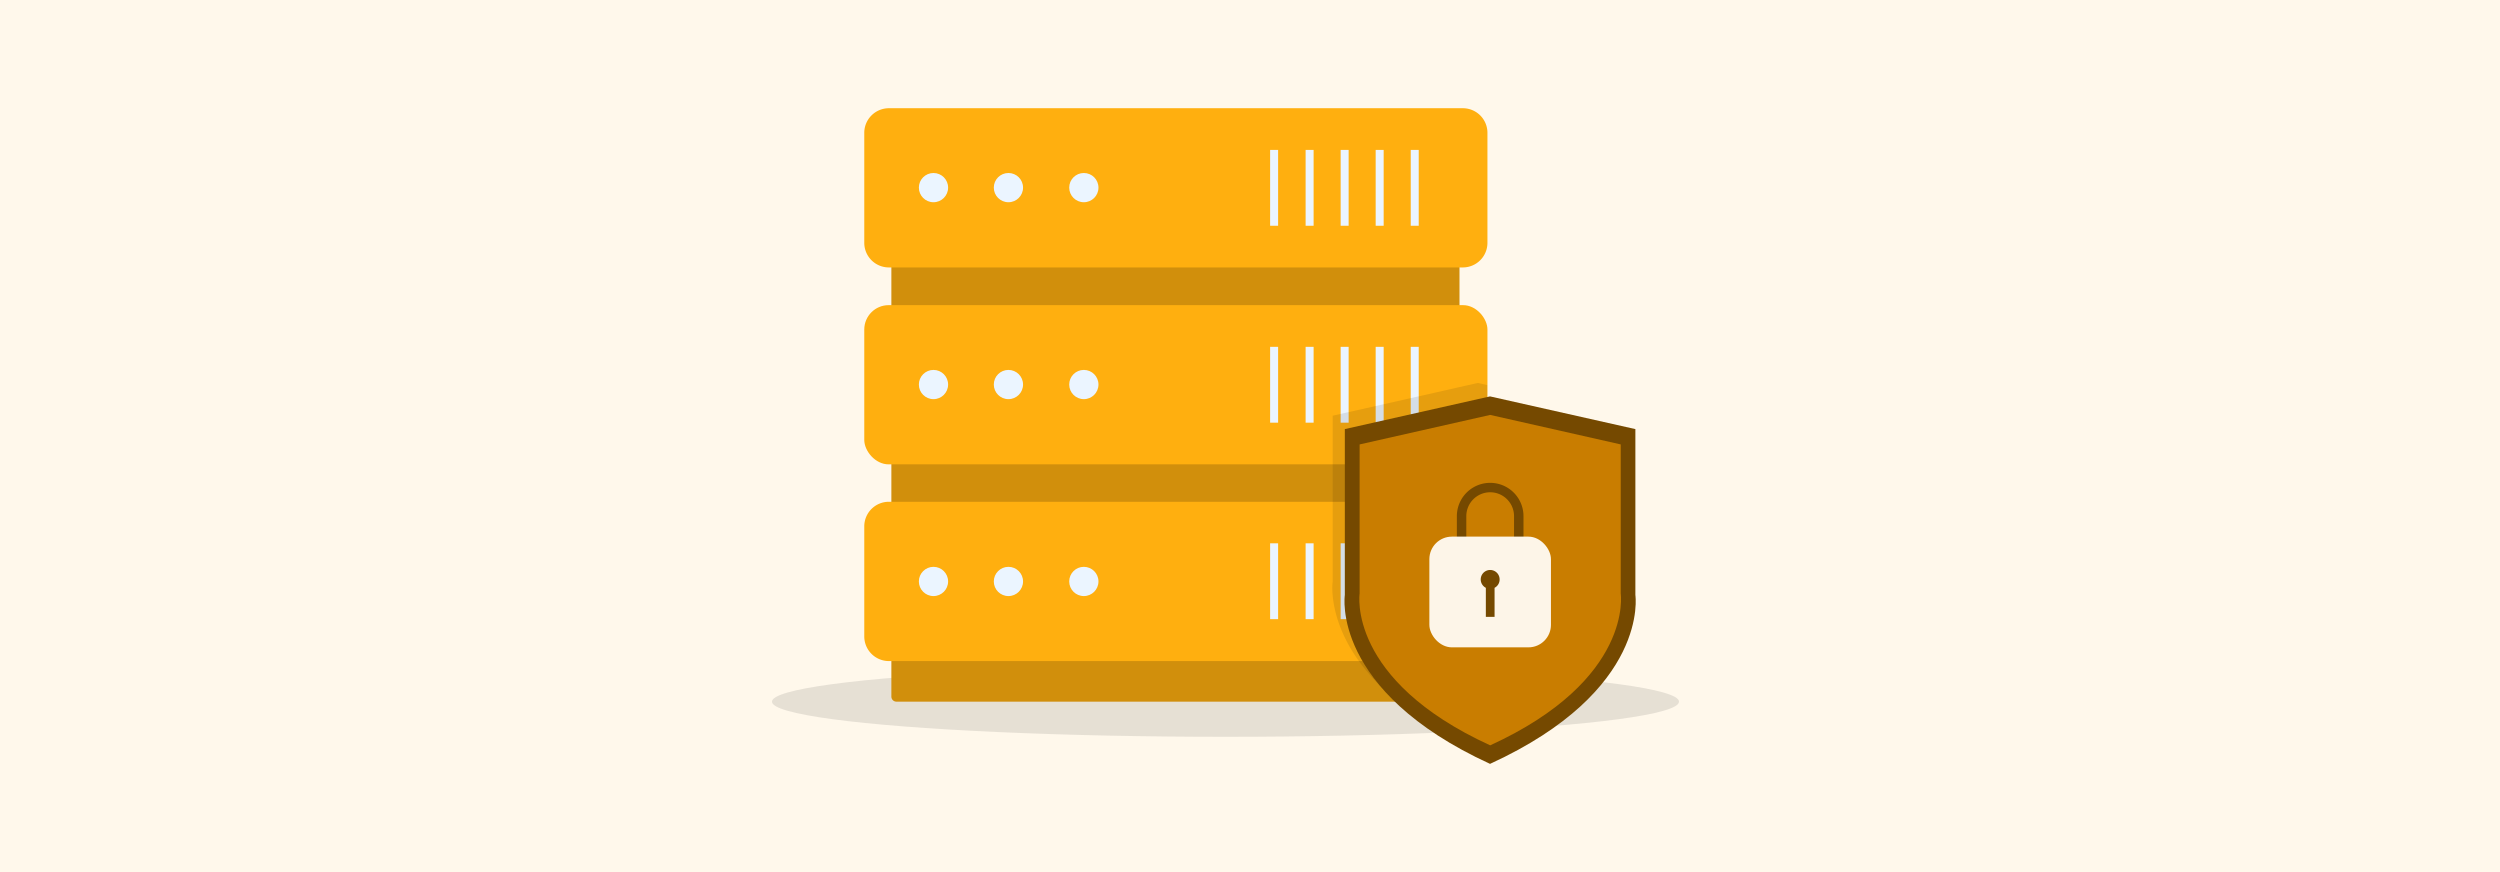 <svg xmlns="http://www.w3.org/2000/svg" viewBox="0 0 860 300"><rect width="860" height="300" fill="#fff8eb"/><ellipse cx="421.57" cy="241.37" rx="156.01" ry="12.09" opacity="0.1"/><path d="M502.07,66.36V239.53a1.76,1.76,0,0,1-1.83,1.84H308.45a1.75,1.75,0,0,1-1.82-1.84V66.36a1.75,1.75,0,0,1,1.82-1.82H500.24A1.76,1.76,0,0,1,502.07,66.36Z" fill="#d18f0c"/><path d="M305.71,37.23H503.29a8.46,8.46,0,0,1,8.39,8.39v38A8.47,8.47,0,0,1,503.29,92H305.71a8.47,8.47,0,0,1-8.4-8.39v-38A8.47,8.47,0,0,1,305.71,37.23Z" fill="#ffaf0f"/><circle cx="321.12" cy="64.54" r="5.03" fill="#ebf5ff"/><circle cx="346.9" cy="64.54" r="5.03" fill="#ebf5ff"/><circle cx="372.84" cy="64.54" r="5.03" fill="#ebf5ff"/><rect x="449.13" y="51.57" width="2.75" height="26.09" fill="#ebf5ff"/><rect x="436.92" y="51.57" width="2.75" height="26.09" fill="#ebf5ff"/><rect x="461.18" y="51.57" width="2.75" height="26.09" fill="#ebf5ff"/><rect x="473.23" y="51.57" width="2.75" height="26.09" fill="#ebf5ff"/><rect x="485.29" y="51.57" width="2.75" height="26.09" fill="#ebf5ff"/><rect x="297.31" y="104.97" width="214.37" height="54.77" rx="8.39" fill="#ffaf0f"/><circle cx="321.12" cy="132.28" r="5.03" fill="#ebf5ff"/><circle cx="346.9" cy="132.28" r="5.03" fill="#ebf5ff"/><circle cx="372.84" cy="132.28" r="5.03" fill="#ebf5ff"/><rect x="449.13" y="119.31" width="2.75" height="26.09" fill="#ebf5ff"/><rect x="436.92" y="119.31" width="2.75" height="26.09" fill="#ebf5ff"/><rect x="461.18" y="119.31" width="2.75" height="26.09" fill="#ebf5ff"/><rect x="473.23" y="119.31" width="2.75" height="26.09" fill="#ebf5ff"/><rect x="485.29" y="119.31" width="2.75" height="26.09" fill="#ebf5ff"/><path d="M511.68,181v38a8.49,8.49,0,0,1-8.4,8.41H305.7a8.48,8.48,0,0,1-8.39-8.41V181a8.46,8.46,0,0,1,8.39-8.39H503.28A8.47,8.47,0,0,1,511.68,181Z" fill="#ffaf0f"/><circle cx="321.12" cy="200.02" r="5.03" fill="#ebf5ff"/><circle cx="346.9" cy="200.02" r="5.03" fill="#ebf5ff"/><circle cx="372.84" cy="200.02" r="5.03" fill="#ebf5ff"/><rect x="449.13" y="186.9" width="2.75" height="26.09" fill="#ebf5ff"/><rect x="436.92" y="186.9" width="2.75" height="26.09" fill="#ebf5ff"/><rect x="461.18" y="186.9" width="2.75" height="26.09" fill="#ebf5ff"/><rect x="473.23" y="186.9" width="2.75" height="26.09" fill="#ebf5ff"/><rect x="485.29" y="186.9" width="2.75" height="26.09" fill="#ebf5ff"/><path d="M502.07,159.74v12.82h1.21a8.47,8.47,0,0,1,8.4,8.39v38a8.49,8.49,0,0,1-8.4,8.41h-1.21v12.19a1.76,1.76,0,0,1-1.83,1.84H480.76a74.47,74.47,0,0,1-13.32-14c-10.82-15.15-9-27.25-9-27.25V143l2.7-.61,2.74-.62,9.32-2.09,2.74-.62,9.31-2.1,2.74-.61,14-3.18,6.36-1.43,3.25.73v18.85a8.47,8.47,0,0,1-8.4,8.39Z" opacity="0.1"/><path d="M562.57,204.68V147.61l-50-11.25-49.95,11.25v57.07s-5,32.86,49.95,58.09C567.61,237.54,562.57,204.68,562.57,204.68Z" fill="#754900"/><path d="M557.53,204.15V152.88l-44.91-10.15-44.91,10.15v51.27s-4.53,29.62,44.91,52.25C562.06,233.77,557.53,204.15,557.53,204.15Z" fill="#c97d00"/><path d="M512.62,196.66a11.47,11.47,0,0,1-11.46-11.46v-7.64a11.46,11.46,0,0,1,22.92,0v7.64A11.47,11.47,0,0,1,512.62,196.66Zm0-27.32a8.22,8.22,0,0,0-8.21,8.22v7.64a8.21,8.21,0,1,0,16.42,0v-7.64A8.22,8.22,0,0,0,512.62,169.34Z" fill="#754900"/><rect x="491.7" y="184.6" width="41.83" height="38.09" rx="7.75" fill="#fdf5e8"/><path d="M515.87,199.33a3.25,3.25,0,1,0-4.74,2.88v10h3v-10A3.23,3.23,0,0,0,515.87,199.33Z" fill="#754900"/></svg>